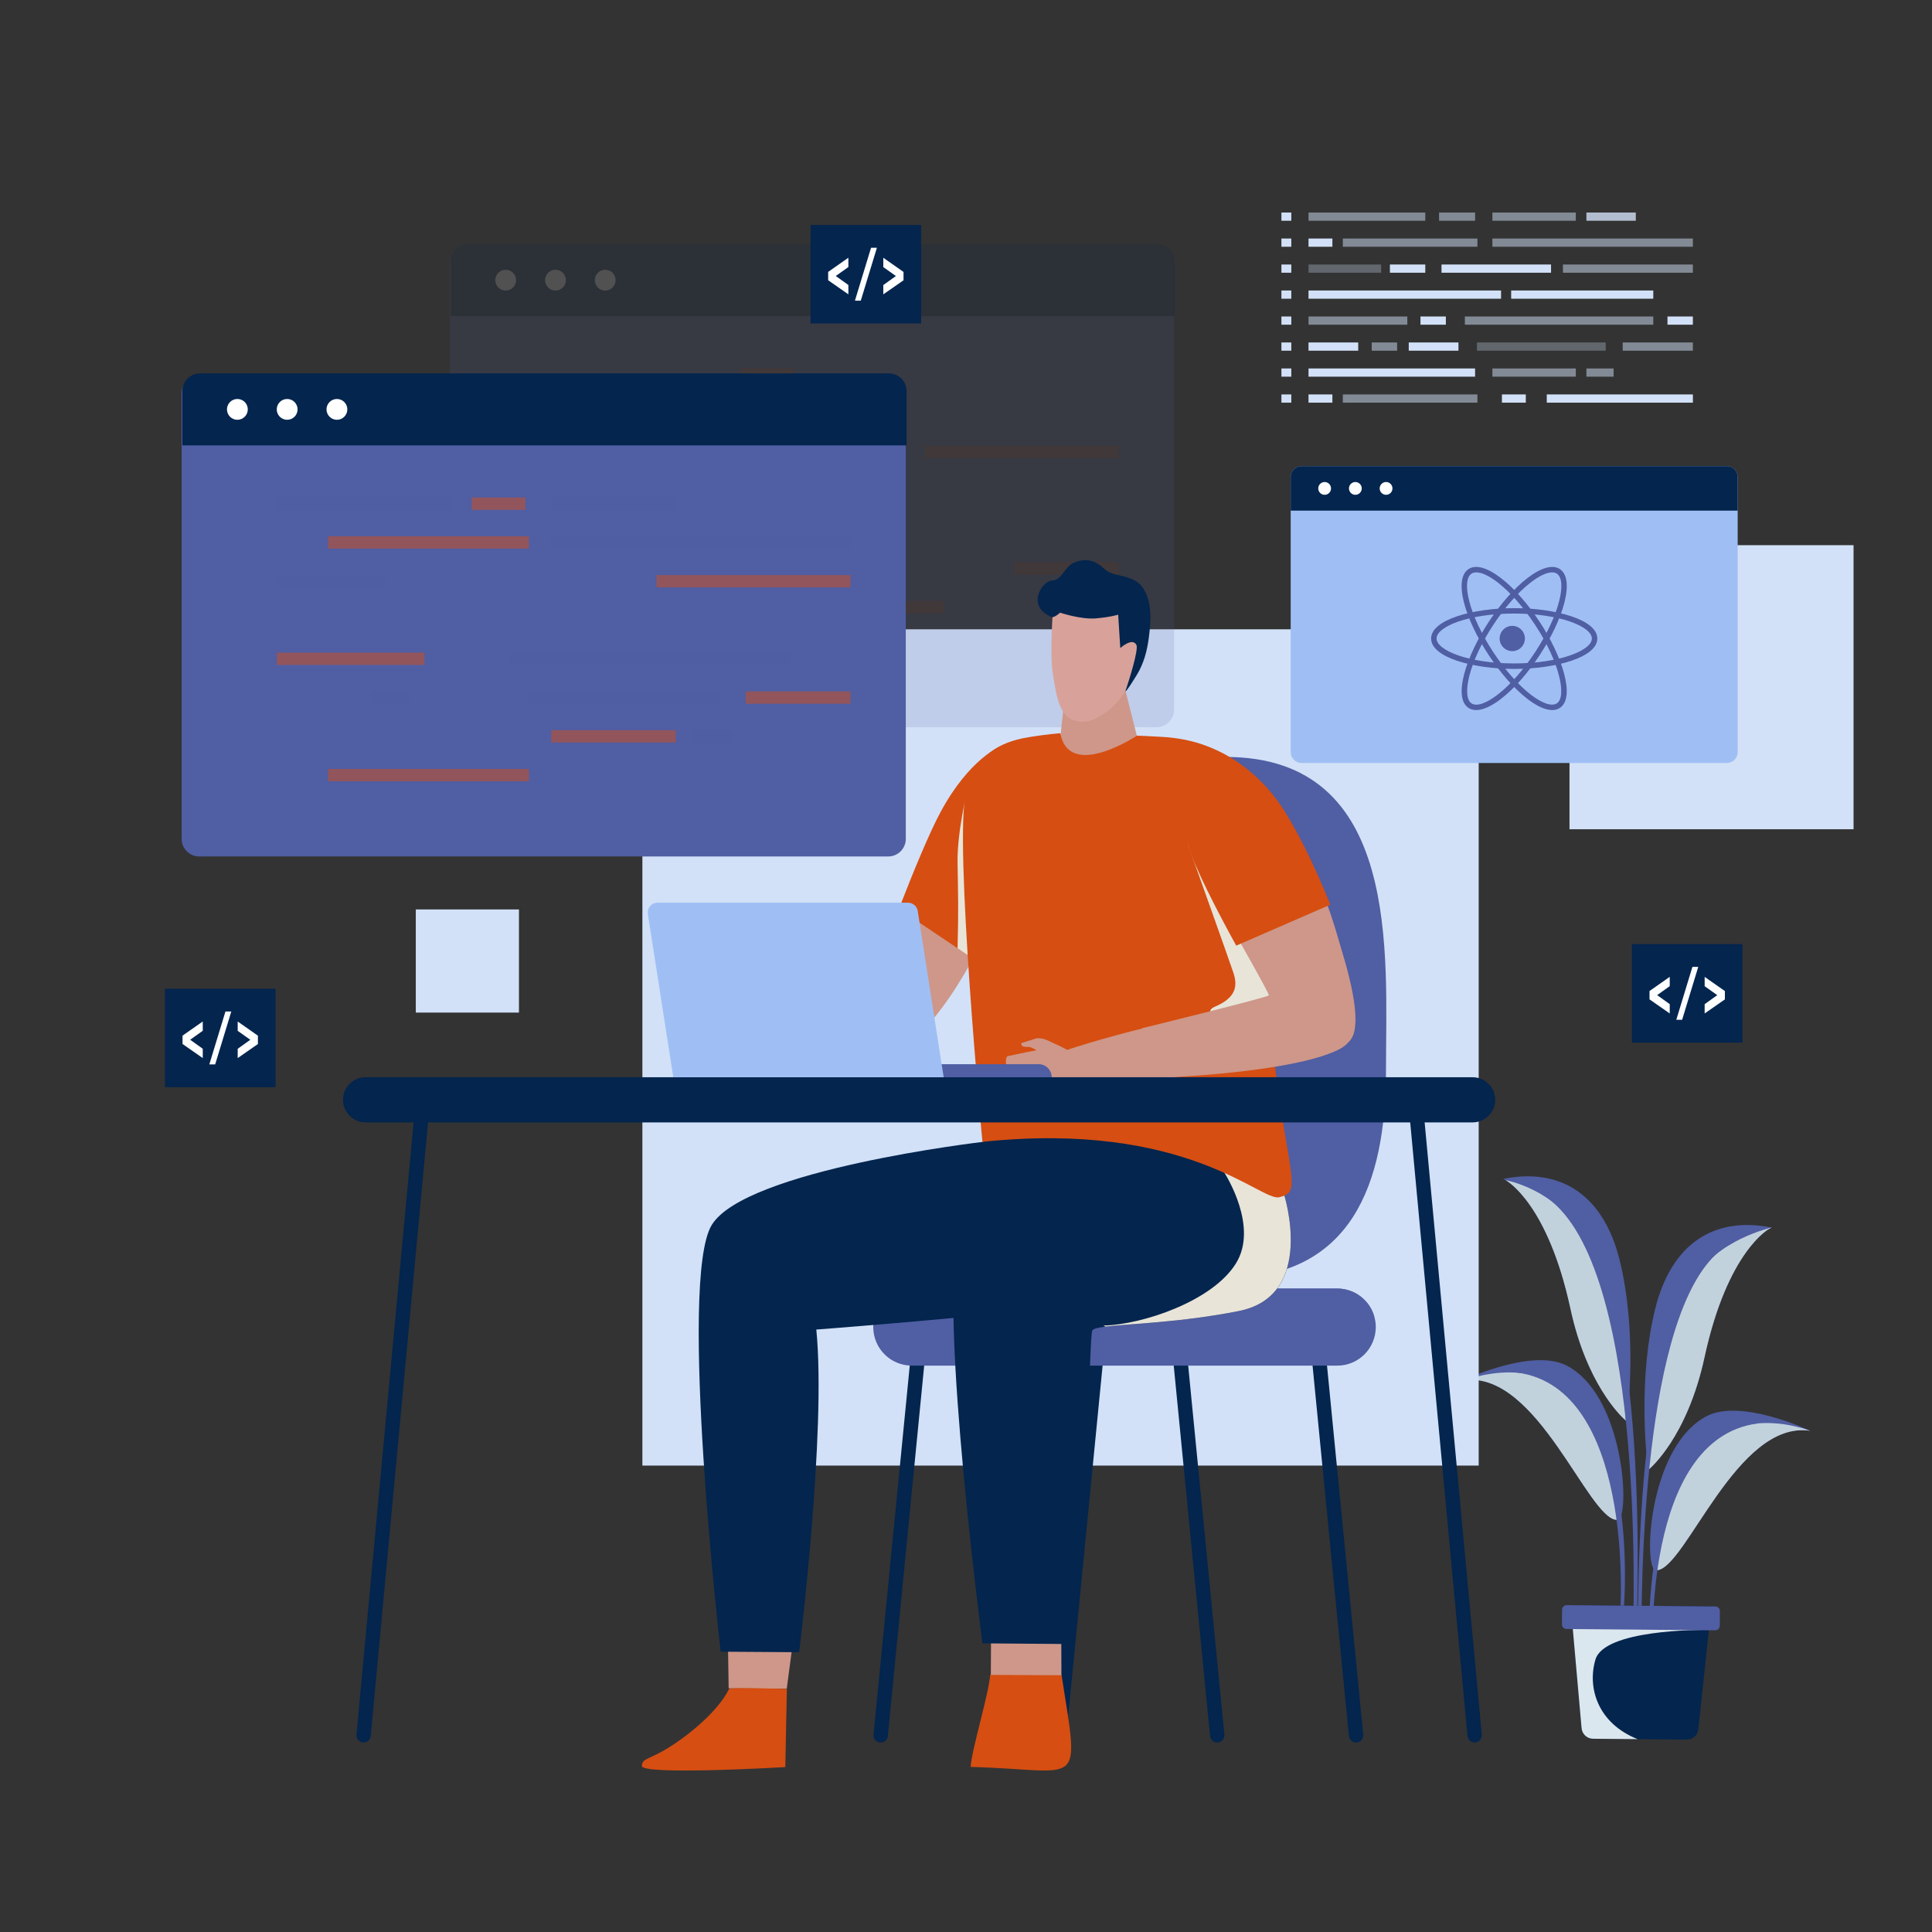 <svg xmlns="http://www.w3.org/2000/svg" xmlns:xlink="http://www.w3.org/1999/xlink" width="600" zoomAndPan="magnify" viewBox="0 0 450 450" height="600" preserveAspectRatio="xMidYMid meet" version="1.0"><rect x="0" y="0" width="450" height="450" fill="#333333" stroke="none"/><defs><filter x="0%" y="0%" width="100%" height="100%" id="98018d9c80"><feColorMatrix values="0 0 0 0 1 0 0 0 0 1 0 0 0 0 1 0 0 0 1 0" color-interpolation-filters="sRGB"/></filter><mask id="34cb32663e"><g filter="url(#98018d9c80)"><rect x="-45" width="540" fill="#000000" y="-45" height="540" fill-opacity="0.149"/></g></mask><clipPath id="3458bb2755"><path d="M 0.398 1 L 170 1 L 170 113.68 L 0.398 113.68 Z M 0.398 1 " clip-rule="nonzero"/></clipPath><clipPath id="ed2fd38c39"><path d="M 0.398 0.398 L 170 0.398 L 170 18 L 0.398 18 Z M 0.398 0.398 " clip-rule="nonzero"/></clipPath><clipPath id="19bc62af79"><rect x="0" width="171" y="0" height="114"/></clipPath></defs><path fill="#505ea3" d="M 377.438 353.383 C 377.254 353.762 377.031 353.973 376.797 353.992 C 376.727 353.992 376.668 354.012 376.586 354.012 C 369.914 353.863 358.176 319.5 341.27 321.473 C 341.082 321.488 340.906 321.516 340.723 321.527 C 340.723 321.527 356.797 313.871 364.906 318.066 C 377.473 324.582 379.438 349.207 377.438 353.383 Z M 377.438 353.383 " fill-opacity="1" fill-rule="nonzero"/><path fill="#c2d2dc" d="M 377.438 353.383 C 377.254 353.762 377.031 353.973 376.797 353.992 C 376.727 353.992 376.668 354.012 376.586 354.012 C 369.914 353.863 358.176 319.5 341.27 321.473 C 341.27 321.473 359.918 314.074 368.691 329.207 C 374.254 338.816 376.512 347.977 377.438 353.383 Z M 377.438 353.383 " fill-opacity="1" fill-rule="nonzero"/><path fill="#505ea3" d="M 377.836 374.77 C 377.824 374.77 377.816 374.77 377.809 374.77 C 377.586 374.762 377.41 374.559 377.43 374.336 C 377.465 373.797 380.398 323.414 353.469 319.711 C 353.246 319.684 353.438 318.566 353.469 318.344 C 353.496 318.121 354.523 318.344 354.754 318.379 C 382.445 322.184 378.281 373.836 378.242 374.383 C 378.234 374.605 378.047 374.77 377.836 374.77 Z M 421.676 333.27 C 421.676 333.27 421.656 333.27 421.621 333.254 C 404.535 330.66 392.66 365.293 385.934 365.738 C 385.812 365.758 385.719 365.758 385.629 365.738 C 385.5 365.719 385.379 365.664 385.277 365.551 C 382.844 363.09 384.426 336.613 397.547 329.828 C 405.414 325.766 420.805 332.855 421.676 333.27 Z M 421.676 333.27 " fill-opacity="1" fill-rule="nonzero"/><path fill="#c2d2dc" d="M 421.621 333.262 C 404.535 330.672 392.66 365.301 385.934 365.746 C 385.812 365.766 385.719 365.766 385.629 365.746 C 385.5 365.727 385.379 365.672 385.277 365.562 C 386.434 359.574 388.551 347.387 395.625 338.703 C 405.148 327.023 420.5 332.863 421.621 333.262 Z M 421.621 333.262 " fill-opacity="1" fill-rule="nonzero"/><path fill="#505ea3" d="M 384.602 386.523 C 384.387 386.523 384.203 386.359 384.195 386.137 C 384.156 385.59 380.98 334.445 408.672 330.633 C 408.914 330.598 409.449 330.672 409.477 330.891 C 409.508 331.113 409.496 331.531 409.273 331.566 C 382.332 335.27 384.98 385.543 385.008 386.078 C 385.027 386.301 384.852 386.504 384.629 386.516 C 384.621 386.523 384.609 386.523 384.602 386.523 Z M 378.945 330.883 L 378.945 330.93 C 378.926 331.051 378.918 331.086 378.918 331.086 C 378.918 331.086 378.844 331.031 378.707 330.91 C 377.328 329.699 369.535 322.176 365.785 304.773 C 360.574 280.711 351.273 275.195 350.691 274.883 C 350.672 274.863 350.664 274.863 350.664 274.863 L 350.125 274.586 C 350.312 274.539 350.488 274.512 350.664 274.484 C 363.656 272.078 373.496 278.391 377.242 293.484 C 381.391 310.234 379.223 328.746 378.945 330.883 Z M 378.945 330.883 " fill-opacity="1" fill-rule="nonzero"/><path fill="#c2d2dc" d="M 378.695 330.91 C 377.316 329.699 369.523 322.176 365.777 304.773 C 360.566 280.711 351.266 275.195 350.68 274.883 C 351.551 275.031 368.793 278.473 373.504 298.352 C 377.047 313.371 378.297 325.543 378.695 330.91 Z M 378.695 330.91 " fill-opacity="1" fill-rule="nonzero"/><path fill="#505ea3" d="M 380.695 384.062 C 380.465 384.062 380.289 383.879 380.289 383.656 L 380.297 383.359 C 380.602 373.383 383.129 292.328 359.16 278.23 C 358.965 278.121 359.852 277.129 360.066 277.203 C 384.332 286.023 381.621 367.016 381.121 383.379 L 381.113 383.645 C 381.102 383.879 380.926 384.062 380.695 384.062 Z M 380.695 384.062 " fill-opacity="1" fill-rule="nonzero"/><path fill="#505ea3" d="M 412.672 285.934 L 412.551 285.988 L 412.105 286.199 C 412.105 286.199 402.398 291.262 397.012 316.121 C 392.977 334.77 384.297 342.082 383.871 342.395 C 383.852 342.34 383.824 342.137 383.797 341.805 C 383.797 341.805 383.797 341.805 383.797 341.785 C 383.379 338.316 381.582 320.777 385.535 304.812 C 389.328 289.551 399.371 283.266 412.578 285.914 L 412.672 285.914 Z M 412.672 285.934 " fill-opacity="1" fill-rule="nonzero"/><path fill="#c2d2dc" d="M 412.586 285.934 C 412.586 285.934 412.586 285.949 412.559 285.988 L 412.117 286.199 C 412.117 286.199 402.406 291.262 397.02 316.121 C 392.984 334.77 384.305 342.082 383.879 342.395 C 383.859 342.34 383.832 342.137 383.805 341.805 C 383.805 341.805 383.805 341.805 383.805 341.785 C 386.527 317.527 390.84 305.508 394.727 298.055 C 399.547 288.867 412.586 285.934 412.586 285.934 Z M 412.586 285.934 " fill-opacity="1" fill-rule="nonzero"/><path fill="#505ea3" d="M 381.906 385.023 C 381.684 385.023 381.5 384.84 381.5 384.617 C 381.332 357.879 382.602 297.594 402.777 288.727 C 402.992 288.633 403.879 287.516 403.961 287.719 C 404.055 287.93 404.109 289.227 403.898 289.32 C 384.164 297.992 382.148 358.027 382.316 384.609 C 382.324 384.84 382.141 385.023 381.906 385.023 Z M 381.906 385.023 " fill-opacity="1" fill-rule="nonzero"/><path fill="#03254e" d="M 365.84 373.883 L 366.09 376.816 L 368.367 402.5 C 368.477 403.895 369.637 404.98 371.043 404.988 L 392.855 405.184 C 394.273 405.191 395.438 404.137 395.578 402.738 L 398.031 379.637 L 398.031 379.594 L 398.605 374.168 Z M 365.84 373.883 " fill-opacity="1" fill-rule="nonzero"/><path fill="#dbe7ee" d="M 366.102 376.816 L 368.375 402.5 C 368.488 403.895 369.645 404.98 371.051 404.988 L 381.434 405.082 C 372.004 401.324 369.699 392.945 371.617 386.523 C 373.699 379.574 395.699 379.609 398.039 379.629 C 398.16 379.629 398.242 379.629 398.242 379.629 L 398.039 379.582 L 377.18 375.195 Z M 366.102 376.816 " fill-opacity="1" fill-rule="nonzero"/><path fill="#505ea3" d="M 364.867 379.426 L 399.492 379.73 C 400.086 379.742 400.566 379.258 400.574 378.668 L 400.602 375.25 C 400.613 374.66 400.129 374.18 399.539 374.168 L 364.914 373.863 C 364.324 373.855 363.84 374.336 363.832 374.926 L 363.805 378.344 C 363.805 378.934 364.277 379.426 364.867 379.426 Z M 364.867 379.426 " fill-opacity="1" fill-rule="nonzero"/><path fill="#d2e1f7" d="M 344.414 341.363 L 149.625 341.363 L 149.625 146.574 L 344.414 146.574 Z M 344.414 341.363 " fill-opacity="1" fill-rule="nonzero"/><g mask="url(#34cb32663e)"><g transform="matrix(1, 0, 0, 1, 104, 56)"><g clip-path="url(#19bc62af79)"><g clip-path="url(#3458bb2755)"><path fill="#505ea3" d="M 4.895 113.383 L 165.367 113.383 C 167.625 113.383 169.465 111.551 169.465 109.285 L 169.465 5.508 C 169.465 3.25 167.633 1.406 165.367 1.406 L 4.895 1.406 C 2.637 1.406 0.793 3.238 0.793 5.508 L 0.793 109.293 C 0.793 111.551 2.637 113.383 4.895 113.383 Z M 4.895 113.383 " fill-opacity="1" fill-rule="nonzero"/></g><g clip-path="url(#ed2fd38c39)"><path fill="#03254e" d="M 0.98 17.633 L 169.641 17.633 L 169.641 4.969 C 169.641 2.711 167.809 0.871 165.543 0.871 L 5.07 0.871 C 2.812 0.871 0.969 2.703 0.969 4.969 L 0.969 17.633 Z M 0.98 17.633 " fill-opacity="1" fill-rule="nonzero"/></g><path fill="#ffffff" d="M 39.387 9.254 C 39.387 9.578 39.324 9.887 39.203 10.184 C 39.078 10.48 38.906 10.742 38.676 10.969 C 38.449 11.199 38.188 11.371 37.891 11.496 C 37.594 11.617 37.285 11.68 36.965 11.68 C 36.641 11.68 36.332 11.617 36.035 11.496 C 35.738 11.371 35.477 11.199 35.25 10.969 C 35.02 10.742 34.844 10.48 34.723 10.184 C 34.598 9.887 34.539 9.578 34.539 9.254 C 34.539 8.934 34.598 8.625 34.723 8.328 C 34.844 8.031 35.02 7.77 35.25 7.539 C 35.477 7.312 35.738 7.137 36.035 7.016 C 36.332 6.891 36.641 6.832 36.965 6.832 C 37.285 6.832 37.594 6.891 37.891 7.016 C 38.188 7.137 38.449 7.312 38.676 7.539 C 38.906 7.77 39.078 8.031 39.203 8.328 C 39.324 8.625 39.387 8.934 39.387 9.254 Z M 39.387 9.254 " fill-opacity="1" fill-rule="nonzero"/><path fill="#ffffff" d="M 27.801 9.254 C 27.801 9.578 27.738 9.887 27.617 10.184 C 27.492 10.48 27.316 10.742 27.09 10.969 C 26.863 11.199 26.602 11.371 26.305 11.496 C 26.008 11.617 25.695 11.68 25.375 11.68 C 25.055 11.68 24.746 11.617 24.449 11.496 C 24.152 11.371 23.887 11.199 23.66 10.969 C 23.434 10.742 23.258 10.48 23.137 10.184 C 23.012 9.887 22.949 9.578 22.949 9.254 C 22.949 8.934 23.012 8.625 23.137 8.328 C 23.258 8.031 23.434 7.77 23.66 7.539 C 23.887 7.312 24.152 7.137 24.449 7.016 C 24.746 6.891 25.055 6.832 25.375 6.832 C 25.695 6.832 26.008 6.891 26.305 7.016 C 26.602 7.137 26.863 7.312 27.09 7.539 C 27.316 7.77 27.492 8.031 27.617 8.328 C 27.738 8.625 27.801 8.934 27.801 9.254 Z M 27.801 9.254 " fill-opacity="1" fill-rule="nonzero"/><path fill="#ffffff" d="M 16.203 9.254 C 16.203 9.578 16.141 9.887 16.02 10.184 C 15.895 10.48 15.723 10.742 15.492 10.969 C 15.266 11.199 15.004 11.371 14.707 11.496 C 14.41 11.617 14.102 11.68 13.777 11.68 C 13.457 11.68 13.148 11.617 12.852 11.496 C 12.555 11.371 12.293 11.199 12.066 10.969 C 11.836 10.742 11.66 10.48 11.539 10.184 C 11.414 9.887 11.355 9.578 11.355 9.254 C 11.355 8.934 11.414 8.625 11.539 8.328 C 11.66 8.031 11.836 7.77 12.066 7.539 C 12.293 7.312 12.555 7.137 12.852 7.016 C 13.148 6.891 13.457 6.832 13.777 6.832 C 14.102 6.832 14.41 6.891 14.707 7.016 C 15.004 7.137 15.266 7.312 15.492 7.539 C 15.723 7.77 15.895 8.031 16.02 8.328 C 16.141 8.625 16.203 8.934 16.203 9.254 Z M 16.203 9.254 " fill-opacity="1" fill-rule="nonzero"/><path fill="#505ea3" d="M 22.969 29.773 L 63.57 29.773 L 63.57 32.645 L 22.969 32.645 Z M 22.969 29.773 " fill-opacity="0.498" fill-rule="nonzero"/><path fill="#d64e12" d="M 68.355 29.773 L 80.887 29.773 L 80.887 32.645 L 68.355 32.645 Z M 68.355 29.773 " fill-opacity="0.498" fill-rule="nonzero"/><path fill="#505ea3" d="M 13.547 29.773 L 16.98 29.773 L 16.98 32.645 L 13.547 32.645 Z M 13.547 29.773 " fill-opacity="1" fill-rule="nonzero"/><path fill="#505ea3" d="M 119.582 29.773 L 136.75 29.773 L 136.75 32.645 L 119.582 32.645 Z M 119.582 29.773 " fill-opacity="0.8" fill-rule="nonzero"/><path fill="#505ea3" d="M 86.895 29.773 L 115.891 29.773 L 115.891 32.645 L 86.895 32.645 Z M 86.895 29.773 " fill-opacity="0.498" fill-rule="nonzero"/><path fill="#505ea3" d="M 70.828 83.98 L 22.969 83.98 L 22.969 86.848 L 80.879 86.848 L 80.879 83.98 Z M 70.828 83.98 " fill-opacity="1" fill-rule="nonzero"/><path fill="#505ea3" d="M 13.547 83.98 L 16.98 83.98 L 16.98 86.848 L 13.547 86.848 Z M 13.547 83.98 " fill-opacity="1" fill-rule="nonzero"/><path fill="#505ea3" d="M 119.582 83.98 L 129.051 83.98 L 129.051 86.848 L 119.582 86.848 Z M 119.582 83.98 " fill-opacity="0.498" fill-rule="nonzero"/><path fill="#d64e12" d="M 86.895 83.98 L 115.891 83.98 L 115.891 86.848 L 86.895 86.848 Z M 86.895 83.98 " fill-opacity="0.498" fill-rule="nonzero"/><path fill="#505ea3" d="M 22.969 38.809 L 31.27 38.809 L 31.27 41.676 L 22.969 41.676 Z M 22.969 38.809 " fill-opacity="1" fill-rule="nonzero"/><path fill="#d64e12" d="M 34.898 38.809 L 81.691 38.809 L 81.691 41.676 L 34.898 41.676 Z M 34.898 38.809 " fill-opacity="0.498" fill-rule="nonzero"/><path fill="#505ea3" d="M 13.547 38.809 L 16.98 38.809 L 16.98 41.676 L 13.547 41.676 Z M 13.547 38.809 " fill-opacity="1" fill-rule="nonzero"/><path fill="#505ea3" d="M 86.895 38.809 L 156.594 38.809 L 156.594 41.676 L 86.895 41.676 Z M 86.895 38.809 " fill-opacity="0.498" fill-rule="nonzero"/><path fill="#505ea3" d="M 22.969 93.012 L 31.27 93.012 L 31.27 95.883 L 22.969 95.883 Z M 22.969 93.012 " fill-opacity="1" fill-rule="nonzero"/><path fill="#505ea3" d="M 90.207 93.012 L 98.508 93.012 L 98.508 95.883 L 90.207 95.883 Z M 90.207 93.012 " fill-opacity="1" fill-rule="nonzero"/><path fill="#d64e12" d="M 34.898 93.012 L 81.691 93.012 L 81.691 95.883 L 34.898 95.883 Z M 34.898 93.012 " fill-opacity="0.498" fill-rule="nonzero"/><path fill="#505ea3" d="M 13.547 93.012 L 16.98 93.012 L 16.98 95.883 L 13.547 95.883 Z M 13.547 93.012 " fill-opacity="1" fill-rule="nonzero"/><path fill="#505ea3" d="M 105.793 93.012 L 156.594 93.012 L 156.594 95.883 L 105.793 95.883 Z M 105.793 93.012 " fill-opacity="1" fill-rule="nonzero"/><path fill="#505ea3" d="M 22.969 47.84 L 48.227 47.84 L 48.227 50.707 L 22.969 50.707 Z M 22.969 47.84 " fill-opacity="0.298" fill-rule="nonzero"/><path fill="#505ea3" d="M 51.281 47.84 L 63.582 47.84 L 63.582 50.707 L 51.281 50.707 Z M 51.281 47.84 " fill-opacity="1" fill-rule="nonzero"/><path fill="#505ea3" d="M 13.547 47.84 L 16.98 47.84 L 16.98 50.707 L 13.547 50.707 Z M 13.547 47.84 " fill-opacity="1" fill-rule="nonzero"/><path fill="#505ea3" d="M 69.199 47.84 L 107.281 47.84 L 107.281 50.707 L 69.199 50.707 Z M 69.199 47.84 " fill-opacity="1" fill-rule="nonzero"/><path fill="#d64e12" d="M 111.418 47.84 L 156.594 47.84 L 156.594 50.707 L 111.418 50.707 Z M 111.418 47.84 " fill-opacity="0.498" fill-rule="nonzero"/><path fill="#505ea3" d="M 22.969 56.883 L 89.91 56.883 L 89.91 59.75 L 22.969 59.75 Z M 22.969 56.883 " fill-opacity="1" fill-rule="nonzero"/><path fill="#505ea3" d="M 13.547 56.883 L 16.98 56.883 L 16.98 59.75 L 13.547 59.75 Z M 13.547 56.883 " fill-opacity="1" fill-rule="nonzero"/><path fill="#505ea3" d="M 93.418 56.883 L 142.832 56.883 L 142.832 59.75 L 93.418 59.75 Z M 93.418 56.883 " fill-opacity="1" fill-rule="nonzero"/><path fill="#d64e12" d="M 22.969 65.914 L 57.332 65.914 L 57.332 68.785 L 22.969 68.785 Z M 22.969 65.914 " fill-opacity="0.498" fill-rule="nonzero"/><path fill="#505ea3" d="M 13.547 65.914 L 16.98 65.914 L 16.98 68.785 L 13.547 68.785 Z M 13.547 65.914 " fill-opacity="1" fill-rule="nonzero"/><path fill="#505ea3" d="M 77.324 65.914 L 142.832 65.914 L 142.832 68.785 L 77.324 68.785 Z M 77.324 65.914 " fill-opacity="0.498" fill-rule="nonzero"/><path fill="#505ea3" d="M 147.766 65.914 L 156.594 65.914 L 156.594 68.785 L 147.766 68.785 Z M 147.766 65.914 " fill-opacity="1" fill-rule="nonzero"/><path fill="#505ea3" d="M 61.895 65.914 L 70.727 65.914 L 70.727 68.785 L 61.895 68.785 Z M 61.895 65.914 " fill-opacity="1" fill-rule="nonzero"/><path fill="#505ea3" d="M 22.969 74.949 L 40.25 74.949 L 40.25 77.816 L 22.969 77.816 Z M 22.969 74.949 " fill-opacity="1" fill-rule="nonzero"/><path fill="#505ea3" d="M 57.812 74.949 L 75.094 74.949 L 75.094 77.816 L 57.812 77.816 Z M 57.812 74.949 " fill-opacity="1" fill-rule="nonzero"/><path fill="#505ea3" d="M 13.547 74.949 L 16.98 74.949 L 16.98 77.816 L 13.547 77.816 Z M 13.547 74.949 " fill-opacity="1" fill-rule="nonzero"/><path fill="#505ea3" d="M 81.535 74.949 L 126.301 74.949 L 126.301 77.816 L 81.535 77.816 Z M 81.535 74.949 " fill-opacity="0.298" fill-rule="nonzero"/><path fill="#d64e12" d="M 132.195 74.949 L 156.594 74.949 L 156.594 77.816 L 132.195 77.816 Z M 132.195 74.949 " fill-opacity="0.498" fill-rule="nonzero"/><path fill="#505ea3" d="M 44.941 74.949 L 53.77 74.949 L 53.77 77.816 L 44.941 77.816 Z M 44.941 74.949 " fill-opacity="0.498" fill-rule="nonzero"/></g></g></g><path fill="#d2e1f7" d="M 120.875 235.852 L 96.848 235.852 L 96.848 211.828 L 120.875 211.828 Z M 120.875 235.852 " fill-opacity="1" fill-rule="nonzero"/><path fill="#d2e1f7" d="M 431.73 193.148 L 365.566 193.148 L 365.566 126.984 L 431.73 126.984 Z M 431.73 193.148 " fill-opacity="1" fill-rule="nonzero"/><path fill="#ce9789" d="M 246.98 171.652 C 246.98 171.652 252.246 182.359 252.598 182.117 C 252.969 181.887 264.832 171.531 264.832 171.531 L 260.891 155.945 L 257.371 155.945 L 248.348 158.812 Z M 232.125 176.371 C 219.371 176.879 196.648 242.266 205.527 243.523 C 217.492 251.828 252.762 179.676 232.125 176.371 Z M 232.125 176.371 " fill-opacity="1" fill-rule="nonzero"/><path fill="#03254e" d="M 316.012 405.859 C 316.938 405.773 317.613 404.949 317.52 404.027 L 308.09 307.93 C 307.996 307.016 307.184 306.348 306.266 306.43 C 305.34 306.516 304.664 307.34 304.758 308.266 L 314.188 404.359 C 314.281 405.266 315.094 405.941 316.012 405.859 Z M 283.676 405.859 C 284.602 405.773 285.277 404.949 285.184 404.027 L 275.754 307.93 C 275.66 307.016 274.848 306.348 273.93 306.43 C 273.004 306.516 272.328 307.34 272.422 308.266 L 281.852 404.359 C 281.945 405.266 282.758 405.941 283.676 405.859 Z M 204.969 405.859 C 204.047 405.773 203.371 404.949 203.461 404.027 L 212.895 307.93 C 212.984 307.016 213.801 306.348 214.715 306.43 C 215.641 306.516 216.316 307.34 216.223 308.266 L 206.793 404.359 C 206.699 405.266 205.887 405.941 204.969 405.859 Z M 246.527 405.859 C 245.602 405.773 244.926 404.949 245.016 404.027 L 254.449 307.93 C 254.539 307.016 255.355 306.348 256.27 306.43 C 257.195 306.516 257.871 307.34 257.781 308.266 L 248.348 404.359 C 248.258 405.266 247.441 405.941 246.527 405.859 Z M 246.527 405.859 " fill-opacity="1" fill-rule="nonzero"/><path fill="#505ea3" d="M 203.398 309.098 C 203.398 314.059 207.422 318.082 212.383 318.082 L 311.457 318.082 C 313.93 318.082 316.188 317.086 317.816 315.457 C 319.438 313.828 320.445 311.566 320.445 309.098 C 320.445 308.266 320.336 307.449 320.102 306.691 C 319.066 302.906 315.586 300.129 311.457 300.129 L 212.383 300.129 C 209.914 300.129 207.656 301.129 206.027 302.758 C 204.941 303.84 204.148 305.184 203.738 306.691 C 203.508 307.449 203.398 308.266 203.398 309.098 Z M 203.398 309.098 " fill-opacity="1" fill-rule="nonzero"/><path fill="#505ea3" d="M 203.738 306.691 C 204.777 310.477 208.258 313.254 212.383 313.254 L 311.457 313.254 C 313.93 313.254 316.188 312.254 317.816 310.625 C 318.898 309.543 319.695 308.199 320.102 306.691 C 319.066 302.906 315.586 300.129 311.457 300.129 L 212.383 300.129 C 209.914 300.129 207.656 301.129 206.027 302.758 C 204.941 303.832 204.148 305.172 203.738 306.691 Z M 322.824 249.125 C 322.824 275.973 314.707 297.73 285.441 297.73 C 257.613 297.73 248.062 275.973 248.062 249.125 C 248.062 222.277 245.719 176.305 285.441 176.305 C 326.461 176.305 322.824 222.285 322.824 249.125 Z M 322.824 249.125 " fill-opacity="1" fill-rule="nonzero"/><path fill="#505ea3" d="M 317.27 249.125 C 317.27 275.973 309.152 297.73 279.891 297.73 C 252.059 297.73 242.508 275.973 242.508 249.125 C 242.508 222.277 240.168 176.305 279.891 176.305 C 320.906 176.305 317.27 222.285 317.27 249.125 Z M 317.27 249.125 " fill-opacity="1" fill-rule="nonzero"/><path fill="#ce9789" d="M 260.75 280 C 264.34 295.613 247.906 291.734 234.457 292.133 C 213.133 292.012 173.215 301.926 168.293 294.633 C 156.188 274.898 249.023 261.805 254.059 266.84 C 256.371 269.219 258.863 274.938 260.75 280 Z M 260.75 280 " fill-opacity="1" fill-rule="nonzero"/><path fill="#ce9789" d="M 170.09 285.746 C 185.73 274.723 183.824 366.617 179.492 387.504 C 175.16 408.395 170.883 376.703 168.117 343.246 C 165.359 309.793 163.934 290.078 170.09 285.746 Z M 170.09 285.746 " fill-opacity="1" fill-rule="nonzero"/><path fill="#ce9789" d="M 184.684 382.5 L 183.25 393.336 L 169.719 393.242 L 169.543 382.137 Z M 184.684 382.5 " fill-opacity="1" fill-rule="nonzero"/><path fill="#d64e12" d="M 169.773 393.43 C 169.773 393.43 167.875 398.082 159.832 404.211 C 151.793 410.336 149.68 409.016 149.496 411.289 C 149.312 413.578 182.914 411.586 182.914 411.586 L 183.277 393.383 C 183.266 393.383 169.773 392.938 169.773 393.43 Z M 169.773 393.43 " fill-opacity="1" fill-rule="nonzero"/><path fill="#03254e" d="M 167.859 384.711 L 186.129 384.832 C 186.129 384.832 192.523 333.328 190.133 309.68 C 190.133 309.68 219.445 307.469 241.945 304.969 C 244.164 304.73 246.312 304.48 248.367 304.219 C 251.07 303.887 253.605 303.562 255.883 303.23 C 277.383 300.121 289.023 299.406 284.367 273.855 C 284.367 273.855 277.5 270.41 269.902 266.637 C 269.07 266.219 268.219 265.801 267.367 265.367 L 267.359 265.367 C 259.094 261.238 250.801 257.129 250.219 256.891 C 249.023 256.418 228.848 265.977 228.848 265.977 C 228.848 265.977 173.66 272.418 165.785 285.312 C 157.898 298.215 167.859 384.711 167.859 384.711 Z M 167.859 384.711 " fill-opacity="1" fill-rule="nonzero"/><path fill="#ce9789" d="M 230.84 380 L 230.781 390.262 L 247.23 390.383 L 247.191 381.332 Z M 230.84 380 " fill-opacity="1" fill-rule="nonzero"/><path fill="#d64e12" d="M 230.625 390.113 C 230.414 394.168 226.184 408.031 226.09 411.551 C 252.234 412.215 251.496 417.473 247.273 390.199 Z M 230.625 390.113 " fill-opacity="1" fill-rule="nonzero"/><path fill="#03254e" d="M 228.84 382.766 L 248.949 382.926 C 253.727 349.246 253.68 311.598 254.402 309.922 C 254.578 309.504 255.66 309.234 257.473 309.004 L 257.484 309.004 C 262.945 308.328 274.949 308.07 288.543 305.375 C 306.703 301.793 299.066 278.156 299.066 278.156 L 284.988 272.828 L 272.598 265.402 C 272.598 265.402 226.684 276.48 223.109 290.336 C 218.871 306.719 228.84 382.766 228.84 382.766 Z M 228.84 382.766 " fill-opacity="1" fill-rule="nonzero"/><path fill="#e8e4d8" d="M 257.012 308.746 L 257.465 308.996 L 257.473 308.996 C 262.934 308.32 274.938 308.059 288.535 305.367 C 306.691 301.785 299.059 278.148 299.059 278.148 L 284.98 272.816 C 285.676 273.883 293.113 285.773 287.895 294.234 C 282.453 303.109 265.969 308.57 257.012 308.746 Z M 257.012 308.746 " fill-opacity="1" fill-rule="nonzero"/><path fill="#d64e12" d="M 233.145 173.781 L 233.031 189.848 L 232.789 221.543 C 232.789 221.543 232.543 221.953 232.098 222.684 C 231.984 222.859 231.867 223.062 231.727 223.273 C 231.32 223.922 230.809 224.746 230.227 225.711 L 223.047 220.879 L 209.375 211.68 C 212.875 202.656 216.492 193.938 219.055 189.18 C 225.859 176.52 233.145 173.781 233.145 173.781 Z M 233.145 173.781 " fill-opacity="1" fill-rule="nonzero"/><path fill="#e8e4d8" d="M 233.023 189.848 L 232.781 221.543 C 232.781 221.543 232.531 221.953 232.086 222.684 C 231.977 222.859 231.855 223.055 231.719 223.273 C 231.309 223.922 230.801 224.746 230.219 225.711 L 223.035 220.879 C 223.285 211.945 223.148 207.977 223.035 201.035 C 222.906 193.688 225.305 184.172 225.305 184.172 C 225.305 184.172 229.191 187.016 233.023 189.848 Z M 233.023 189.848 " fill-opacity="1" fill-rule="nonzero"/><path fill="#d64e12" d="M 246.98 170.781 C 244.574 170.949 240.113 171.559 238.121 171.984 C 231.531 173.398 227.211 176.676 225.008 184.746 C 222.137 195.262 228.828 265.961 228.828 265.961 C 276.484 260.941 293.68 279.934 297.973 278.859 C 302.277 277.789 301.195 275.992 298.336 258.434 C 295.465 240.879 292.098 193.336 289.738 183.191 C 287.609 174.031 276.973 172.02 270.801 171.641 C 268.156 171.477 264.832 171.344 264.832 171.344 C 264.832 171.344 249.016 181.859 246.98 170.781 Z M 246.98 170.781 " fill-opacity="1" fill-rule="nonzero"/><path fill="#e8e4d8" d="M 276.668 196.641 C 276.668 196.641 286.211 223.367 287.285 226.59 C 288.359 229.809 287.766 232.438 282.98 234.473 C 278.195 236.512 290.504 240.203 290.746 239.488 C 290.988 238.777 306.867 224.922 305.914 224.082 C 304.961 223.238 276.668 196.641 276.668 196.641 Z M 276.668 196.641 " fill-opacity="1" fill-rule="nonzero"/><path fill="#ce9789" d="M 280.918 179.027 C 272.41 188.551 303.602 250.348 310.68 244.84 C 324.961 242.016 297.648 166.496 280.918 179.027 Z M 280.918 179.027 " fill-opacity="1" fill-rule="nonzero"/><path fill="#ce9789" d="M 308.766 210.586 C 308.766 210.586 319.039 236.379 314.613 242.117 C 310.199 247.848 267.801 251.438 267.801 251.438 L 266.008 239.5 C 266.008 239.5 295.449 232.27 295.539 231.828 C 295.633 231.383 288.375 218.656 288.375 218.656 Z M 308.766 210.586 " fill-opacity="1" fill-rule="nonzero"/><path fill="#d8a29a" d="M 245.324 141.191 L 255.93 136.641 L 264.574 143.977 C 264.574 143.977 264.555 146.301 264.367 149.262 C 265.164 149.883 266.027 150.633 266.008 150.891 C 265.969 151.336 263.5 158.102 263.211 158.195 C 261.926 163.32 255.957 168.18 252.117 168.117 C 246.535 168.031 246.109 161.953 245.258 157.176 C 244.387 152.41 245.324 141.191 245.324 141.191 Z M 245.324 141.191 " fill-opacity="1" fill-rule="nonzero"/><path fill="#03254e" d="M 265.395 156.113 C 266.656 153.594 267.535 150.781 267.914 145.152 C 268.164 141.461 267.367 137 264.527 135.344 C 261.684 133.688 259.086 134.297 257.02 132.328 C 254.957 130.363 252.672 130.051 250.281 130.992 C 247.895 131.938 247.387 135.16 245.074 135.215 C 242.758 135.27 238.871 141.129 244.914 143.711 C 245.535 143.977 246.922 142.703 246.922 142.703 C 246.922 142.703 251.707 144.32 255.199 144.035 C 258.688 143.746 260.445 143.164 260.445 143.164 L 260.934 150.949 C 260.934 150.949 263.711 148.402 264.684 150.188 C 265.277 151.281 262.832 158.906 262.184 160.824 C 261.758 162.062 264.75 157.398 265.395 156.113 Z M 265.395 156.113 " fill-opacity="1" fill-rule="nonzero"/><path fill="#ce9789" d="M 315.492 239.203 C 315.465 241.238 314.207 243.09 312.441 244.109 C 298.613 252.066 237.418 253.066 239.141 248.773 C 239.047 245.477 315.695 223.859 315.492 239.203 Z M 315.492 239.203 " fill-opacity="1" fill-rule="nonzero"/><path fill="#ce9789" d="M 247.934 245.062 L 248.562 244.523 L 246.887 243.656 L 246.879 243.656 L 243.906 242.285 C 243.137 241.941 242.312 241.777 241.473 241.832 L 237.938 242.941 C 237.938 242.941 237.398 243.949 239.5 243.848 C 240.047 243.82 240.816 244.246 241.426 244.637 L 239.371 245.016 L 234.781 245.977 C 233.512 246.301 234.855 252.195 237.297 252.566 L 238.586 252.844 C 240.398 252.957 241.777 253.383 243.488 252.77 L 248.008 250.727 Z M 247.934 245.062 " fill-opacity="1" fill-rule="nonzero"/><path fill="#d64e12" d="M 287.934 220.258 C 287.934 220.258 287.934 220.258 287.934 220.25 C 283.582 212.316 278.113 201.812 276.668 196.648 C 276.668 196.648 267.117 177.008 274.215 173.77 C 275.168 173.336 277.168 172.641 278.148 172.883 C 285.426 174.648 293.012 179.898 298.121 187.301 C 301.535 192.227 306.082 201.25 309.848 210.688 C 309.848 210.688 309.855 210.699 309.855 210.715 Z M 287.934 220.258 " fill-opacity="1" fill-rule="nonzero"/><path fill="#03254e" d="M 343.629 405.859 C 344.547 405.773 345.223 404.961 345.137 404.035 L 331.773 260.871 C 331.691 259.953 330.875 259.277 329.949 259.359 C 329.035 259.445 328.359 260.258 328.441 261.184 L 341.805 404.348 C 341.891 405.266 342.703 405.941 343.629 405.859 Z M 84.535 405.859 C 83.617 405.773 82.941 404.961 83.027 404.035 L 96.391 260.871 C 96.473 259.953 97.289 259.277 98.215 259.359 C 99.129 259.445 99.805 260.258 99.723 261.184 L 86.348 404.348 C 86.266 405.266 85.453 405.941 84.535 405.859 Z M 84.535 405.859 " fill-opacity="1" fill-rule="nonzero"/><path fill="#03254e" d="M 85.145 261.426 L 343.008 261.426 C 345.914 261.426 348.266 259.074 348.266 256.168 C 348.266 253.262 345.914 250.91 343.008 250.91 L 85.145 250.91 C 82.238 250.91 79.891 253.262 79.891 256.168 C 79.891 259.074 82.25 261.426 85.145 261.426 Z M 85.145 261.426 " fill-opacity="1" fill-rule="nonzero"/><path fill="#505ea3" d="M 244.961 250.922 L 195.871 250.922 L 195.871 247.867 L 241.898 247.867 C 243.59 247.855 244.961 249.227 244.961 250.922 Z M 244.961 250.922 " fill-opacity="1" fill-rule="nonzero"/><path fill="#9fbff4" d="M 156.824 250.922 L 219.805 250.922 L 213.762 212.207 C 213.586 211.086 212.625 210.254 211.484 210.254 L 153.172 210.254 C 151.754 210.254 150.672 211.512 150.895 212.91 Z M 156.824 250.922 " fill-opacity="1" fill-rule="nonzero"/><path fill="#505ea3" d="M 46.406 199.488 L 206.879 199.488 C 209.137 199.488 210.977 197.656 210.977 195.391 L 210.977 91.613 C 210.977 89.355 209.145 87.516 206.879 87.516 L 46.406 87.516 C 44.145 87.516 42.305 89.348 42.305 91.613 L 42.305 195.398 C 42.305 197.656 44.145 199.488 46.406 199.488 Z M 46.406 199.488 " fill-opacity="1" fill-rule="nonzero"/><path fill="#03254e" d="M 42.488 103.738 L 211.152 103.738 L 211.152 91.078 C 211.152 88.82 209.32 86.977 207.055 86.977 L 46.582 86.977 C 44.32 86.977 42.48 88.809 42.48 91.078 L 42.48 103.738 Z M 42.488 103.738 " fill-opacity="1" fill-rule="nonzero"/><path fill="#ffffff" d="M 80.898 95.352 C 80.898 95.676 80.836 95.984 80.715 96.281 C 80.59 96.578 80.414 96.84 80.188 97.066 C 79.961 97.293 79.699 97.469 79.402 97.594 C 79.105 97.715 78.793 97.777 78.473 97.777 C 78.152 97.777 77.844 97.715 77.547 97.594 C 77.25 97.469 76.984 97.293 76.758 97.066 C 76.531 96.84 76.355 96.578 76.234 96.281 C 76.109 95.984 76.047 95.676 76.047 95.352 C 76.047 95.031 76.109 94.723 76.234 94.426 C 76.355 94.129 76.531 93.867 76.758 93.637 C 76.984 93.41 77.25 93.234 77.547 93.113 C 77.844 92.988 78.152 92.93 78.473 92.93 C 78.793 92.93 79.105 92.988 79.402 93.113 C 79.699 93.234 79.961 93.41 80.188 93.637 C 80.414 93.867 80.59 94.129 80.715 94.426 C 80.836 94.723 80.898 95.031 80.898 95.352 Z M 80.898 95.352 " fill-opacity="1" fill-rule="nonzero"/><path fill="#ffffff" d="M 69.312 95.352 C 69.312 95.676 69.25 95.984 69.125 96.281 C 69.004 96.578 68.828 96.84 68.602 97.066 C 68.375 97.293 68.109 97.469 67.812 97.594 C 67.516 97.715 67.207 97.777 66.887 97.777 C 66.562 97.777 66.254 97.715 65.957 97.594 C 65.66 97.469 65.398 97.293 65.172 97.066 C 64.945 96.84 64.77 96.578 64.645 96.281 C 64.523 95.984 64.461 95.676 64.461 95.352 C 64.461 95.031 64.523 94.723 64.645 94.426 C 64.77 94.129 64.945 93.867 65.172 93.637 C 65.398 93.41 65.66 93.234 65.957 93.113 C 66.254 92.988 66.562 92.93 66.887 92.93 C 67.207 92.93 67.516 92.988 67.812 93.113 C 68.109 93.234 68.375 93.41 68.602 93.637 C 68.828 93.867 69.004 94.129 69.125 94.426 C 69.25 94.723 69.312 95.031 69.312 95.352 Z M 69.312 95.352 " fill-opacity="1" fill-rule="nonzero"/><path fill="#ffffff" d="M 57.715 95.352 C 57.715 95.676 57.652 95.984 57.531 96.281 C 57.406 96.578 57.23 96.84 57.004 97.066 C 56.777 97.293 56.516 97.469 56.219 97.594 C 55.922 97.715 55.609 97.777 55.289 97.777 C 54.969 97.777 54.66 97.715 54.363 97.594 C 54.062 97.469 53.801 97.293 53.574 97.066 C 53.348 96.84 53.172 96.578 53.051 96.281 C 52.926 95.984 52.863 95.676 52.863 95.352 C 52.863 95.031 52.926 94.723 53.051 94.426 C 53.172 94.129 53.348 93.867 53.574 93.637 C 53.801 93.41 54.062 93.234 54.363 93.113 C 54.66 92.988 54.969 92.93 55.289 92.93 C 55.609 92.93 55.922 92.988 56.219 93.113 C 56.516 93.234 56.777 93.41 57.004 93.637 C 57.23 93.867 57.406 94.129 57.531 94.426 C 57.652 94.723 57.715 95.031 57.715 95.352 Z M 57.715 95.352 " fill-opacity="1" fill-rule="nonzero"/><path fill="#505ea3" d="M 64.48 115.879 L 105.082 115.879 L 105.082 118.75 L 64.48 118.75 Z M 64.48 115.879 " fill-opacity="0.498" fill-rule="nonzero"/><path fill="#d64e12" d="M 109.867 115.879 L 122.398 115.879 L 122.398 118.75 L 109.867 118.75 Z M 109.867 115.879 " fill-opacity="0.498" fill-rule="nonzero"/><path fill="#505ea3" d="M 55.059 115.879 L 58.492 115.879 L 58.492 118.75 L 55.059 118.75 Z M 55.059 115.879 " fill-opacity="1" fill-rule="nonzero"/><path fill="#505ea3" d="M 161.094 115.879 L 178.262 115.879 L 178.262 118.75 L 161.094 118.75 Z M 161.094 115.879 " fill-opacity="0.8" fill-rule="nonzero"/><path fill="#505ea3" d="M 128.402 115.879 L 157.398 115.879 L 157.398 118.75 L 128.402 118.75 Z M 128.402 115.879 " fill-opacity="0.498" fill-rule="nonzero"/><path fill="#505ea3" d="M 112.336 170.078 L 64.48 170.078 L 64.48 172.945 L 122.387 172.945 L 122.387 170.078 Z M 112.336 170.078 " fill-opacity="1" fill-rule="nonzero"/><path fill="#505ea3" d="M 55.059 170.078 L 58.492 170.078 L 58.492 172.945 L 55.059 172.945 Z M 55.059 170.078 " fill-opacity="1" fill-rule="nonzero"/><path fill="#505ea3" d="M 161.094 170.078 L 170.559 170.078 L 170.559 172.945 L 161.094 172.945 Z M 161.094 170.078 " fill-opacity="0.498" fill-rule="nonzero"/><path fill="#d64e12" d="M 128.402 170.078 L 157.398 170.078 L 157.398 172.945 L 128.402 172.945 Z M 128.402 170.078 " fill-opacity="0.498" fill-rule="nonzero"/><path fill="#505ea3" d="M 64.48 124.914 L 72.781 124.914 L 72.781 127.781 L 64.48 127.781 Z M 64.48 124.914 " fill-opacity="1" fill-rule="nonzero"/><path fill="#d64e12" d="M 76.41 124.914 L 123.203 124.914 L 123.203 127.781 L 76.41 127.781 Z M 76.41 124.914 " fill-opacity="0.498" fill-rule="nonzero"/><path fill="#505ea3" d="M 55.059 124.914 L 58.492 124.914 L 58.492 127.781 L 55.059 127.781 Z M 55.059 124.914 " fill-opacity="1" fill-rule="nonzero"/><path fill="#505ea3" d="M 128.402 124.914 L 198.102 124.914 L 198.102 127.781 L 128.402 127.781 Z M 128.402 124.914 " fill-opacity="0.498" fill-rule="nonzero"/><path fill="#505ea3" d="M 64.48 179.109 L 72.781 179.109 L 72.781 181.98 L 64.48 181.98 Z M 64.48 179.109 " fill-opacity="1" fill-rule="nonzero"/><path fill="#505ea3" d="M 131.719 179.109 L 140.02 179.109 L 140.02 181.98 L 131.719 181.98 Z M 131.719 179.109 " fill-opacity="1" fill-rule="nonzero"/><path fill="#d64e12" d="M 76.41 179.109 L 123.203 179.109 L 123.203 181.98 L 76.41 181.98 Z M 76.41 179.109 " fill-opacity="0.498" fill-rule="nonzero"/><path fill="#505ea3" d="M 55.059 179.109 L 58.492 179.109 L 58.492 181.98 L 55.059 181.98 Z M 55.059 179.109 " fill-opacity="1" fill-rule="nonzero"/><path fill="#505ea3" d="M 147.301 179.109 L 198.102 179.109 L 198.102 181.98 L 147.301 181.98 Z M 147.301 179.109 " fill-opacity="1" fill-rule="nonzero"/><path fill="#505ea3" d="M 64.48 133.945 L 89.738 133.945 L 89.738 136.816 L 64.48 136.816 Z M 64.48 133.945 " fill-opacity="0.298" fill-rule="nonzero"/><path fill="#505ea3" d="M 92.789 133.945 L 105.09 133.945 L 105.09 136.816 L 92.789 136.816 Z M 92.789 133.945 " fill-opacity="1" fill-rule="nonzero"/><path fill="#505ea3" d="M 55.059 133.945 L 58.492 133.945 L 58.492 136.816 L 55.059 136.816 Z M 55.059 133.945 " fill-opacity="1" fill-rule="nonzero"/><path fill="#505ea3" d="M 110.707 133.945 L 148.793 133.945 L 148.793 136.816 L 110.707 136.816 Z M 110.707 133.945 " fill-opacity="1" fill-rule="nonzero"/><path fill="#d64e12" d="M 152.93 133.945 L 198.102 133.945 L 198.102 136.816 L 152.93 136.816 Z M 152.93 133.945 " fill-opacity="0.498" fill-rule="nonzero"/><path fill="#505ea3" d="M 64.48 142.98 L 131.422 142.98 L 131.422 145.848 L 64.48 145.848 Z M 64.48 142.98 " fill-opacity="1" fill-rule="nonzero"/><path fill="#505ea3" d="M 55.059 142.98 L 58.492 142.98 L 58.492 145.848 L 55.059 145.848 Z M 55.059 142.98 " fill-opacity="1" fill-rule="nonzero"/><path fill="#505ea3" d="M 134.93 142.98 L 184.34 142.98 L 184.34 145.848 L 134.93 145.848 Z M 134.93 142.98 " fill-opacity="1" fill-rule="nonzero"/><path fill="#d64e12" d="M 64.48 152.012 L 98.844 152.012 L 98.844 154.883 L 64.48 154.883 Z M 64.48 152.012 " fill-opacity="0.498" fill-rule="nonzero"/><path fill="#505ea3" d="M 55.059 152.012 L 58.492 152.012 L 58.492 154.883 L 55.059 154.883 Z M 55.059 152.012 " fill-opacity="1" fill-rule="nonzero"/><path fill="#505ea3" d="M 118.836 152.012 L 184.34 152.012 L 184.34 154.883 L 118.836 154.883 Z M 118.836 152.012 " fill-opacity="0.498" fill-rule="nonzero"/><path fill="#505ea3" d="M 189.273 152.012 L 198.102 152.012 L 198.102 154.883 L 189.273 154.883 Z M 189.273 152.012 " fill-opacity="1" fill-rule="nonzero"/><path fill="#505ea3" d="M 103.406 152.012 L 112.234 152.012 L 112.234 154.883 L 103.406 154.883 Z M 103.406 152.012 " fill-opacity="1" fill-rule="nonzero"/><path fill="#505ea3" d="M 64.48 161.043 L 81.758 161.043 L 81.758 163.914 L 64.48 163.914 Z M 64.48 161.043 " fill-opacity="1" fill-rule="nonzero"/><path fill="#505ea3" d="M 99.324 161.043 L 116.605 161.043 L 116.605 163.914 L 99.324 163.914 Z M 99.324 161.043 " fill-opacity="1" fill-rule="nonzero"/><path fill="#505ea3" d="M 55.059 161.043 L 58.492 161.043 L 58.492 163.914 L 55.059 163.914 Z M 55.059 161.043 " fill-opacity="1" fill-rule="nonzero"/><path fill="#505ea3" d="M 123.047 161.043 L 167.812 161.043 L 167.812 163.914 L 123.047 163.914 Z M 123.047 161.043 " fill-opacity="0.298" fill-rule="nonzero"/><path fill="#d64e12" d="M 173.707 161.043 L 198.102 161.043 L 198.102 163.914 L 173.707 163.914 Z M 173.707 161.043 " fill-opacity="0.498" fill-rule="nonzero"/><path fill="#505ea3" d="M 86.449 161.043 L 95.281 161.043 L 95.281 163.914 L 86.449 163.914 Z M 86.449 161.043 " fill-opacity="0.498" fill-rule="nonzero"/><path fill="#9fbff4" d="M 303.156 177.715 L 402.215 177.715 C 403.609 177.715 404.738 176.582 404.738 175.188 L 404.738 111.125 C 404.738 109.727 403.609 108.598 402.215 108.598 L 303.156 108.598 C 301.758 108.598 300.629 109.727 300.629 111.125 L 300.629 175.188 C 300.629 176.574 301.758 177.715 303.156 177.715 Z M 303.156 177.715 " fill-opacity="1" fill-rule="nonzero"/><path fill="#03254e" d="M 300.629 118.934 L 404.738 118.934 L 404.738 111.113 C 404.738 109.715 403.609 108.586 402.215 108.586 L 303.156 108.586 C 301.758 108.586 300.629 109.715 300.629 111.113 Z M 300.629 118.934 " fill-opacity="1" fill-rule="nonzero"/><path fill="#ffffff" d="M 324.332 113.762 C 324.332 113.957 324.293 114.148 324.219 114.332 C 324.145 114.516 324.035 114.676 323.895 114.816 C 323.758 114.953 323.594 115.062 323.414 115.137 C 323.23 115.215 323.039 115.25 322.844 115.25 C 322.645 115.25 322.453 115.215 322.273 115.137 C 322.09 115.062 321.93 114.953 321.789 114.816 C 321.648 114.676 321.543 114.516 321.465 114.332 C 321.391 114.148 321.352 113.957 321.352 113.762 C 321.352 113.562 321.391 113.375 321.465 113.191 C 321.543 113.008 321.648 112.848 321.789 112.707 C 321.93 112.566 322.09 112.461 322.273 112.383 C 322.453 112.309 322.645 112.27 322.844 112.27 C 323.039 112.27 323.23 112.309 323.414 112.383 C 323.594 112.461 323.758 112.566 323.895 112.707 C 324.035 112.848 324.145 113.008 324.219 113.191 C 324.293 113.375 324.332 113.562 324.332 113.762 Z M 324.332 113.762 " fill-opacity="1" fill-rule="nonzero"/><path fill="#ffffff" d="M 317.18 113.762 C 317.18 113.957 317.141 114.148 317.066 114.332 C 316.988 114.516 316.883 114.676 316.742 114.816 C 316.602 114.953 316.441 115.062 316.258 115.137 C 316.074 115.215 315.887 115.25 315.688 115.25 C 315.492 115.25 315.301 115.215 315.117 115.137 C 314.934 115.062 314.773 114.953 314.633 114.816 C 314.496 114.676 314.387 114.516 314.312 114.332 C 314.234 114.148 314.199 113.957 314.199 113.762 C 314.199 113.562 314.234 113.375 314.312 113.191 C 314.387 113.008 314.496 112.848 314.633 112.707 C 314.773 112.566 314.934 112.461 315.117 112.383 C 315.301 112.309 315.492 112.27 315.688 112.27 C 315.887 112.27 316.074 112.309 316.258 112.383 C 316.441 112.461 316.602 112.566 316.742 112.707 C 316.883 112.848 316.988 113.008 317.066 113.191 C 317.141 113.375 317.18 113.562 317.18 113.762 Z M 317.18 113.762 " fill-opacity="1" fill-rule="nonzero"/><path fill="#ffffff" d="M 310.023 113.762 C 310.023 113.957 309.984 114.148 309.91 114.332 C 309.836 114.516 309.727 114.676 309.586 114.816 C 309.449 114.953 309.285 115.062 309.105 115.137 C 308.922 115.215 308.73 115.25 308.535 115.25 C 308.336 115.25 308.145 115.215 307.965 115.137 C 307.781 115.062 307.621 114.953 307.48 114.816 C 307.34 114.676 307.234 114.516 307.156 114.332 C 307.082 114.148 307.043 113.957 307.043 113.762 C 307.043 113.562 307.082 113.375 307.156 113.191 C 307.234 113.008 307.34 112.848 307.48 112.707 C 307.621 112.566 307.781 112.461 307.965 112.383 C 308.145 112.309 308.336 112.27 308.535 112.27 C 308.73 112.27 308.922 112.309 309.105 112.383 C 309.285 112.461 309.449 112.566 309.586 112.707 C 309.727 112.848 309.836 113.008 309.91 113.191 C 309.984 113.375 310.023 113.562 310.023 113.762 Z M 310.023 113.762 " fill-opacity="1" fill-rule="nonzero"/><path fill="#505ea3" d="M 361.539 165.387 C 359.973 165.387 357.992 164.508 355.762 162.785 C 352.746 160.461 349.551 156.844 346.766 152.613 C 343.98 148.375 341.926 144.016 340.98 140.324 C 339.984 136.418 340.363 133.66 342.047 132.547 C 343.73 131.438 346.414 132.188 349.609 134.648 C 352.625 136.973 355.816 140.59 358.602 144.82 C 363.832 152.77 367.027 162.441 363.324 164.887 C 362.816 165.219 362.215 165.387 361.539 165.387 Z M 343.859 133.316 C 343.426 133.316 343.047 133.418 342.742 133.613 C 341.566 134.391 341.371 136.723 342.211 140.008 C 343.121 143.562 345.117 147.793 347.82 151.91 C 350.531 156.027 353.625 159.535 356.531 161.777 C 359.223 163.848 361.445 164.598 362.621 163.82 C 364.914 162.312 363.398 154.418 357.539 145.516 C 354.828 141.395 351.734 137.891 348.832 135.648 C 346.84 134.121 345.102 133.316 343.859 133.316 Z M 343.859 133.316 " fill-opacity="1" fill-rule="nonzero"/><path fill="#505ea3" d="M 343.832 165.387 C 343.156 165.387 342.555 165.219 342.047 164.887 C 338.344 162.453 341.539 152.77 346.766 144.82 C 349.551 140.582 352.746 136.973 355.762 134.648 C 358.957 132.188 361.641 131.438 363.324 132.547 C 365.008 133.66 365.387 136.418 364.387 140.324 C 363.445 144.016 361.391 148.375 358.602 152.613 C 355.816 156.852 352.625 160.461 349.609 162.785 C 347.379 164.508 345.398 165.387 343.832 165.387 Z M 361.508 133.316 C 360.27 133.316 358.531 134.121 356.539 135.66 C 353.633 137.898 350.543 141.406 347.832 145.523 C 341.973 154.426 340.453 162.312 342.75 163.832 C 343.926 164.609 346.145 163.859 348.84 161.785 C 351.746 159.547 354.836 156.039 357.547 151.918 C 360.262 147.801 362.25 143.57 363.156 140.016 C 364 136.723 363.805 134.391 362.629 133.621 C 362.324 133.41 361.945 133.316 361.508 133.316 Z M 361.508 133.316 " fill-opacity="1" fill-rule="nonzero"/><path fill="#505ea3" d="M 352.691 155.805 C 343.176 155.805 333.336 153.16 333.336 148.727 C 333.336 144.293 343.176 141.645 352.691 141.645 C 362.203 141.645 372.043 144.293 372.043 148.727 C 372.043 153.16 362.203 155.805 352.691 155.805 Z M 352.691 142.906 C 342.027 142.906 334.605 145.969 334.605 148.719 C 334.605 151.465 342.035 154.527 352.691 154.527 C 363.344 154.527 370.773 151.465 370.773 148.719 C 370.773 145.969 363.344 142.906 352.691 142.906 Z M 352.691 142.906 " fill-opacity="1" fill-rule="nonzero"/><path fill="#505ea3" d="M 355.18 148.719 C 355.18 149.105 355.105 149.484 354.953 149.844 C 354.805 150.203 354.594 150.523 354.316 150.797 C 354.043 151.074 353.723 151.285 353.363 151.438 C 353 151.586 352.625 151.66 352.234 151.66 C 351.844 151.66 351.469 151.586 351.109 151.438 C 350.75 151.285 350.43 151.074 350.156 150.797 C 349.879 150.523 349.668 150.203 349.516 149.844 C 349.367 149.484 349.293 149.105 349.293 148.719 C 349.293 148.328 349.367 147.953 349.516 147.59 C 349.668 147.23 349.879 146.91 350.156 146.637 C 350.43 146.359 350.75 146.148 351.109 145.996 C 351.469 145.848 351.844 145.773 352.234 145.773 C 352.625 145.773 353 145.848 353.363 145.996 C 353.723 146.148 354.043 146.359 354.316 146.637 C 354.594 146.91 354.805 147.23 354.953 147.59 C 355.105 147.953 355.18 148.328 355.18 148.719 Z M 355.18 148.719 " fill-opacity="1" fill-rule="nonzero"/><path fill="#d2e1f7" d="M 304.777 49.504 L 331.977 49.504 L 331.977 51.418 L 304.777 51.418 Z M 304.777 49.504 " fill-opacity="0.498" fill-rule="nonzero"/><path fill="#d2e1f7" d="M 335.188 49.504 L 343.582 49.504 L 343.582 51.418 L 335.188 51.418 Z M 335.188 49.504 " fill-opacity="0.498" fill-rule="nonzero"/><path fill="#d2e1f7" d="M 298.465 49.504 L 300.77 49.504 L 300.77 51.418 L 298.465 51.418 Z M 298.465 49.504 " fill-opacity="1" fill-rule="nonzero"/><path fill="#d2e1f7" d="M 369.504 49.504 L 381.012 49.504 L 381.012 51.418 L 369.504 51.418 Z M 369.504 49.504 " fill-opacity="0.8" fill-rule="nonzero"/><path fill="#d2e1f7" d="M 347.609 49.504 L 367.035 49.504 L 367.035 51.418 L 347.609 51.418 Z M 347.609 49.504 " fill-opacity="0.498" fill-rule="nonzero"/><path fill="#d2e1f7" d="M 336.844 85.82 L 304.777 85.82 L 304.777 87.734 L 343.574 87.734 L 343.574 85.82 Z M 336.844 85.82 " fill-opacity="1" fill-rule="nonzero"/><path fill="#d2e1f7" d="M 298.465 85.82 L 300.77 85.82 L 300.77 87.734 L 298.465 87.734 Z M 298.465 85.82 " fill-opacity="1" fill-rule="nonzero"/><path fill="#d2e1f7" d="M 369.504 85.82 L 375.844 85.82 L 375.844 87.734 L 369.504 87.734 Z M 369.504 85.82 " fill-opacity="0.498" fill-rule="nonzero"/><path fill="#d2e1f7" d="M 347.609 85.82 L 367.035 85.82 L 367.035 87.734 L 347.609 87.734 Z M 347.609 85.82 " fill-opacity="0.498" fill-rule="nonzero"/><path fill="#d2e1f7" d="M 304.777 55.555 L 310.34 55.555 L 310.34 57.473 L 304.777 57.473 Z M 304.777 55.555 " fill-opacity="1" fill-rule="nonzero"/><path fill="#d2e1f7" d="M 312.773 55.555 L 344.121 55.555 L 344.121 57.473 L 312.773 57.473 Z M 312.773 55.555 " fill-opacity="0.498" fill-rule="nonzero"/><path fill="#d2e1f7" d="M 298.465 55.555 L 300.77 55.555 L 300.77 57.473 L 298.465 57.473 Z M 298.465 55.555 " fill-opacity="1" fill-rule="nonzero"/><path fill="#d2e1f7" d="M 347.609 55.555 L 394.301 55.555 L 394.301 57.473 L 347.609 57.473 Z M 347.609 55.555 " fill-opacity="0.498" fill-rule="nonzero"/><path fill="#d2e1f7" d="M 304.777 91.871 L 310.34 91.871 L 310.34 93.789 L 304.777 93.789 Z M 304.777 91.871 " fill-opacity="1" fill-rule="nonzero"/><path fill="#d2e1f7" d="M 349.828 91.871 L 355.391 91.871 L 355.391 93.789 L 349.828 93.789 Z M 349.828 91.871 " fill-opacity="1" fill-rule="nonzero"/><path fill="#d2e1f7" d="M 312.773 91.871 L 344.121 91.871 L 344.121 93.789 L 312.773 93.789 Z M 312.773 91.871 " fill-opacity="0.498" fill-rule="nonzero"/><path fill="#d2e1f7" d="M 298.465 91.871 L 300.77 91.871 L 300.77 93.789 L 298.465 93.789 Z M 298.465 91.871 " fill-opacity="1" fill-rule="nonzero"/><path fill="#d2e1f7" d="M 360.27 91.871 L 394.309 91.871 L 394.309 93.789 L 360.27 93.789 Z M 360.27 91.871 " fill-opacity="1" fill-rule="nonzero"/><path fill="#d2e1f7" d="M 304.777 61.609 L 321.695 61.609 L 321.695 63.523 L 304.777 63.523 Z M 304.777 61.609 " fill-opacity="0.298" fill-rule="nonzero"/><path fill="#d2e1f7" d="M 323.738 61.609 L 331.977 61.609 L 331.977 63.523 L 323.738 63.523 Z M 323.738 61.609 " fill-opacity="1" fill-rule="nonzero"/><path fill="#d2e1f7" d="M 298.465 61.609 L 300.77 61.609 L 300.77 63.523 L 298.465 63.523 Z M 298.465 61.609 " fill-opacity="1" fill-rule="nonzero"/><path fill="#d2e1f7" d="M 335.754 61.609 L 361.27 61.609 L 361.27 63.523 L 335.754 63.523 Z M 335.754 61.609 " fill-opacity="1" fill-rule="nonzero"/><path fill="#d2e1f7" d="M 364.035 61.609 L 394.301 61.609 L 394.301 63.523 L 364.035 63.523 Z M 364.035 61.609 " fill-opacity="0.498" fill-rule="nonzero"/><path fill="#d2e1f7" d="M 304.777 67.66 L 349.625 67.66 L 349.625 69.578 L 304.777 69.578 Z M 304.777 67.66 " fill-opacity="1" fill-rule="nonzero"/><path fill="#d2e1f7" d="M 298.465 67.66 L 300.77 67.66 L 300.77 69.578 L 298.465 69.578 Z M 298.465 67.66 " fill-opacity="1" fill-rule="nonzero"/><path fill="#d2e1f7" d="M 351.977 67.66 L 385.082 67.66 L 385.082 69.578 L 351.977 69.578 Z M 351.977 67.66 " fill-opacity="1" fill-rule="nonzero"/><path fill="#d2e1f7" d="M 304.777 73.715 L 327.793 73.715 L 327.793 75.629 L 304.777 75.629 Z M 304.777 73.715 " fill-opacity="0.498" fill-rule="nonzero"/><path fill="#d2e1f7" d="M 298.465 73.715 L 300.77 73.715 L 300.77 75.629 L 298.465 75.629 Z M 298.465 73.715 " fill-opacity="1" fill-rule="nonzero"/><path fill="#d2e1f7" d="M 341.195 73.715 L 385.082 73.715 L 385.082 75.629 L 341.195 75.629 Z M 341.195 73.715 " fill-opacity="0.498" fill-rule="nonzero"/><path fill="#d2e1f7" d="M 388.387 73.715 L 394.301 73.715 L 394.301 75.629 L 388.387 75.629 Z M 388.387 73.715 " fill-opacity="1" fill-rule="nonzero"/><path fill="#d2e1f7" d="M 330.855 73.715 L 336.77 73.715 L 336.77 75.629 L 330.855 75.629 Z M 330.855 73.715 " fill-opacity="1" fill-rule="nonzero"/><path fill="#d2e1f7" d="M 304.777 79.766 L 316.355 79.766 L 316.355 81.684 L 304.777 81.684 Z M 304.777 79.766 " fill-opacity="1" fill-rule="nonzero"/><path fill="#d2e1f7" d="M 328.125 79.766 L 339.703 79.766 L 339.703 81.684 L 328.125 81.684 Z M 328.125 79.766 " fill-opacity="1" fill-rule="nonzero"/><path fill="#d2e1f7" d="M 298.465 79.766 L 300.77 79.766 L 300.77 81.684 L 298.465 81.684 Z M 298.465 79.766 " fill-opacity="1" fill-rule="nonzero"/><path fill="#d2e1f7" d="M 344.016 79.766 L 374.004 79.766 L 374.004 81.684 L 344.016 81.684 Z M 344.016 79.766 " fill-opacity="0.298" fill-rule="nonzero"/><path fill="#d2e1f7" d="M 377.957 79.766 L 394.301 79.766 L 394.301 81.684 L 377.957 81.684 Z M 377.957 79.766 " fill-opacity="0.498" fill-rule="nonzero"/><path fill="#d2e1f7" d="M 319.5 79.766 L 325.414 79.766 L 325.414 81.684 L 319.5 81.684 Z M 319.5 79.766 " fill-opacity="0.498" fill-rule="nonzero"/><path fill="#03254e" d="M 188.801 52.398 L 214.551 52.398 L 214.551 75.336 L 188.801 75.336 Z M 188.801 52.398 " fill-opacity="1" fill-rule="nonzero"/><path fill="#ffffff" d="M 197.602 68.559 L 192.895 65.273 L 192.895 63.332 L 197.602 60.027 L 197.602 62.203 L 194.668 64.285 L 197.602 66.383 Z M 199.129 70.031 L 202.887 57.703 L 204.25 57.703 L 200.492 70.031 Z M 205.738 68.559 L 205.738 66.395 L 208.672 64.293 L 205.738 62.211 L 205.738 60.035 L 210.449 63.34 L 210.449 65.285 Z M 205.738 68.559 " fill-opacity="1" fill-rule="nonzero"/><path fill="#03254e" d="M 38.426 230.289 L 64.176 230.289 L 64.176 253.223 L 38.426 253.223 Z M 38.426 230.289 " fill-opacity="1" fill-rule="nonzero"/><path fill="#ffffff" d="M 47.227 246.449 L 42.516 243.164 L 42.516 241.223 L 47.227 237.918 L 47.227 240.09 L 44.293 242.176 L 47.227 244.273 Z M 48.754 247.922 L 52.512 235.594 L 53.875 235.594 L 50.117 247.922 Z M 55.363 246.449 L 55.363 244.285 L 58.297 242.184 L 55.363 240.102 L 55.363 237.926 L 60.074 241.23 L 60.074 243.172 Z M 55.363 246.449 " fill-opacity="1" fill-rule="nonzero"/><path fill="#03254e" d="M 380.102 219.898 L 405.852 219.898 L 405.852 242.832 L 380.102 242.832 Z M 380.102 219.898 " fill-opacity="1" fill-rule="nonzero"/><path fill="#ffffff" d="M 388.914 236.055 L 384.203 232.77 L 384.203 230.828 L 388.914 227.523 L 388.914 229.699 L 385.98 231.781 L 388.914 233.883 Z M 390.441 237.527 L 394.199 225.199 L 395.559 225.199 L 391.801 237.527 Z M 397.047 236.055 L 397.047 233.891 L 399.984 231.789 L 397.047 229.707 L 397.047 227.531 L 401.758 230.836 L 401.758 232.781 Z M 397.047 236.055 " fill-opacity="1" fill-rule="nonzero"/><path fill="#d64e12" d="M 285.676 221.25 C 285.867 221.156 286.109 221.055 286.387 220.934 Z M 285.676 221.25 " fill-opacity="1" fill-rule="nonzero"/></svg>